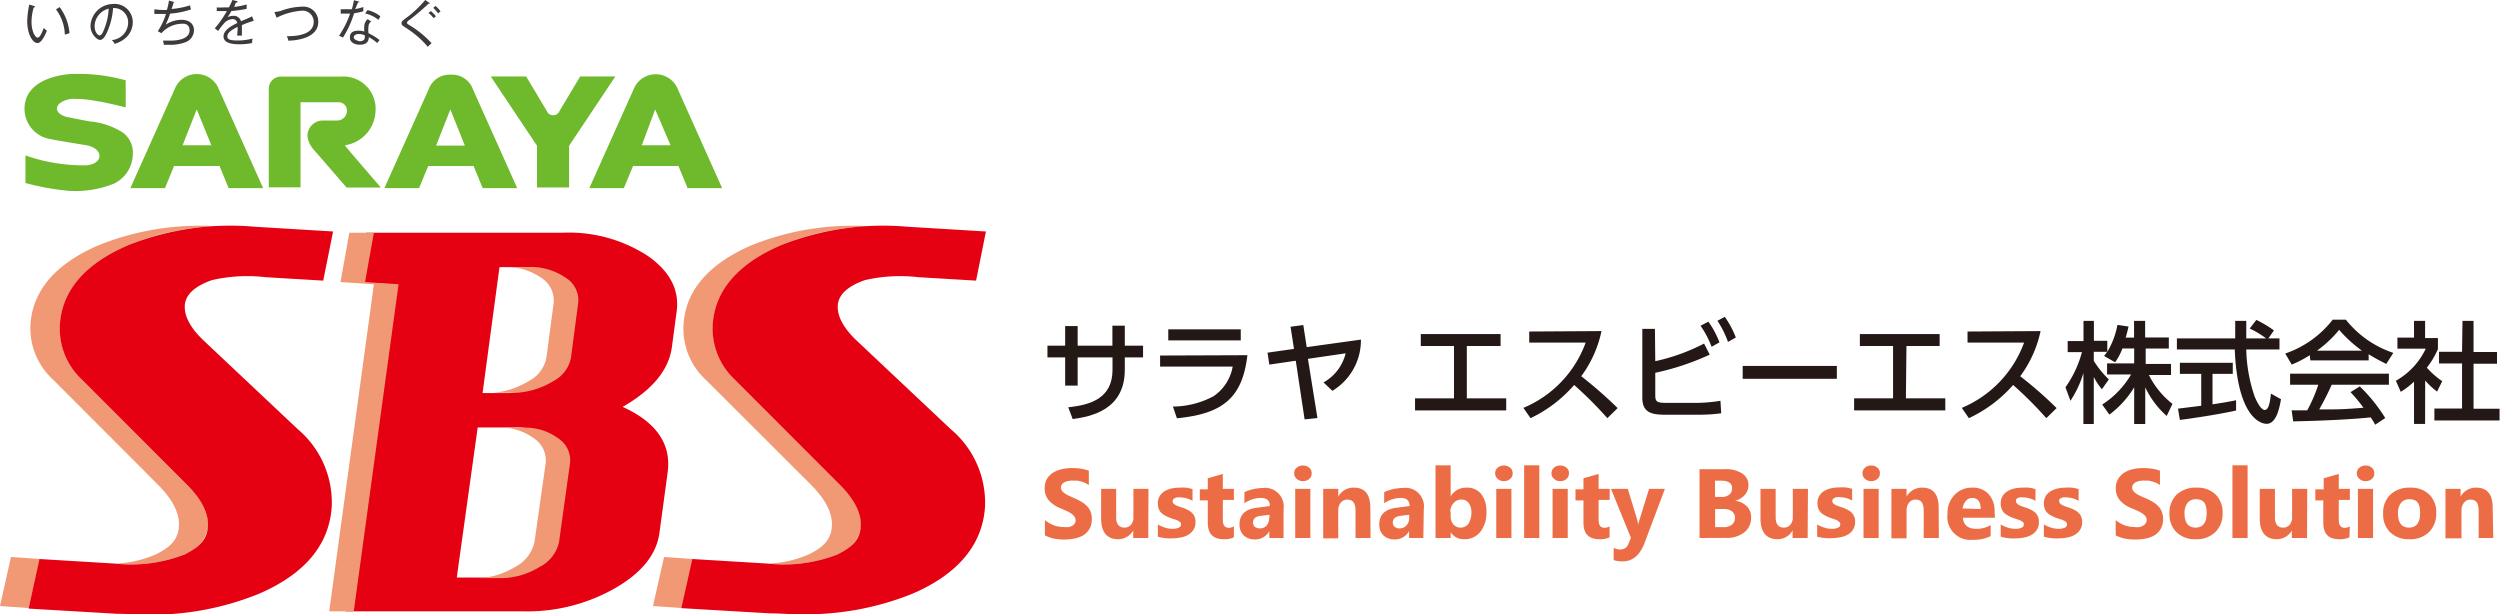 <svg xmlns="http://www.w3.org/2000/svg" viewBox="0 0 225.93 55.51"><defs><style>.cls-1{fill:#6fb92c;}.cls-2{fill:#3e3a39;}.cls-3{fill:#e50012;}.cls-4{fill:#f19975;}.cls-5{fill:#ec6d45;}.cls-6{fill:#231815;}</style></defs><g id="レイヤー_2" data-name="レイヤー 2"><g id="レイヤー_1-2" data-name="レイヤー 1"><path class="cls-1" d="M11.36,9.71V7.26a16,16,0,0,0-4.74-.58c-.34,0-4.25.18-4.4,3a2.77,2.77,0,0,0,2.41,2.9c.52.12,3.09.53,3.2.55s.86.16,1.1.69S8.7,14.87,7.8,14.94a15.9,15.9,0,0,1-5.5-.89v2.49a23.18,23.18,0,0,0,3.84.7,9.29,9.29,0,0,0,4.17-.65A3,3,0,0,0,12,14a2.26,2.26,0,0,0-.87-2,6.61,6.61,0,0,0-2.75-1c-.21,0-1.65-.29-2.23-.41-.21,0-1.09-.31-1-.85s1-.78,1.27-.8a10.31,10.31,0,0,1,2.23.18C9.35,9.21,11,9.61,11.36,9.71Z"/><path class="cls-1" d="M24.29,8v8.93h2.87V9.24h3.42a.75.75,0,0,1,.77.81.88.88,0,0,1-.82.84H29.12a1.4,1.4,0,0,0-1.28,1c-.27.91.65,1.79.65,1.79l2.83,3.27h3.1s-3.17-3.67-3.26-3.82A3.24,3.24,0,0,0,33.94,10a2.91,2.91,0,0,0-3.1-3.08H25.39A1.1,1.1,0,0,0,24.29,8Z"/><path class="cls-1" d="M15.73,15l-.82,2H11.78l4-8.93a2.14,2.14,0,0,1,4,0l4,8.93H20.66l-.82-2Zm2.05-5.11L16.5,13.13h2.6Z"/><path class="cls-1" d="M50,10.41a.56.56,0,0,1-.55-.32l-1.9-3.18H44.35l4.18,6.26v3.77h2.9V13.17l4.18-6.26H52.43l-1.9,3.18a.56.56,0,0,1-.55.32"/><path class="cls-1" d="M38.7,15l-.83,2H34.74l4-8.93a2,2,0,0,1,2-1.32,2,2,0,0,1,2,1.32l4,8.93H43.62l-.82-2Zm2-5.11-1.29,3.27h2.6Z"/><path class="cls-1" d="M57.21,15l-.83,2H53.26l4-8.93a2.15,2.15,0,0,1,4,0l4,8.93H62.14l-.83-2Zm2-5.11L58,13.13h2.6Z"/><path class="cls-2" d="M3.39,3.89c-.41,0-.93-.74-.93-2A7.52,7.52,0,0,1,2.65.41l.41.13c.06,0,.09,0,.09.07s-.06.06-.1.06A4.51,4.51,0,0,0,2.85,2c0,.78.31,1.4.55,1.4s.43-.57.56-.88a1.07,1.07,0,0,0,.28.25C4.14,3,3.79,3.89,3.39,3.89Zm2.47-.76A4,4,0,0,0,5.06.85L5.39.64A4.56,4.56,0,0,1,6.28,3Z"/><path class="cls-2" d="M11.43,3.36a2.51,2.51,0,0,1-1.07.6,1.6,1.6,0,0,0-.25-.34A1.6,1.6,0,0,0,11.58,2,1.28,1.28,0,0,0,10.22.73a6.47,6.47,0,0,1-.49,2.06c-.24.58-.46.82-.7.82s-.85-.52-.85-1.25a2.06,2.06,0,0,1,2-2A1.65,1.65,0,0,1,12,2,1.92,1.92,0,0,1,11.43,3.36Zm-2.88-1c0,.49.26.84.46.84s.35-.42.46-.71A5.36,5.36,0,0,0,9.82.78,1.68,1.68,0,0,0,8.55,2.33Z"/><path class="cls-2" d="M16.77,3.81a3.86,3.86,0,0,1-1.45.24l-.51,0a1.75,1.75,0,0,0-.09-.38c.14,0,.39,0,.71,0,.79,0,1.7-.21,1.7-.92s-.65-.6-.77-.6A2.51,2.51,0,0,0,14.59,3l-.33-.18A6.08,6.08,0,0,0,15,1.26h-.43l-.62,0V.84A6.65,6.65,0,0,0,15.08.9a5.65,5.65,0,0,0,.19-.85l.42.12c.07,0,.09,0,.09,0s-.07.06-.09.06,0,.09-.19.58A6.87,6.87,0,0,0,17.17.48c0,.06.08.32.09.37a7.46,7.46,0,0,1-1.89.38,8.07,8.07,0,0,1-.4,1,2.65,2.65,0,0,1,1.42-.44c.8,0,1.14.44,1.14.94A1.16,1.16,0,0,1,16.77,3.81Z"/><path class="cls-2" d="M21.86,2.27c0,.11,0,.29,0,.52s0,.32,0,.43c-.25,0-.32,0-.39,0s0-.27,0-.49a2.37,2.37,0,0,0,0-.3c-.86.42-.92.68-.92.85s0,.38.91.38a5.11,5.11,0,0,0,1.37-.18,1.64,1.64,0,0,0-.05.41A5.4,5.4,0,0,1,21.65,4c-.37,0-1.45,0-1.45-.71,0-.48.52-.87,1.24-1.21A.41.41,0,0,0,21,1.73a1.09,1.09,0,0,0-.8.44,4.46,4.46,0,0,0-.48.63l-.31-.24A9,9,0,0,0,20.5,1l-.91,0V.67a4.42,4.42,0,0,0,.64,0h.45A4.16,4.16,0,0,0,21,0l.37.09s.1,0,.1.07-.08.07-.13.07-.1.23-.18.39A5.57,5.57,0,0,0,22.29.4V.8a12.59,12.59,0,0,1-1.38.2c-.13.24-.24.4-.34.56a1.09,1.09,0,0,1,.5-.13.68.68,0,0,1,.71.49c.16-.07.89-.37,1-.45l.15.41A9.1,9.1,0,0,0,21.86,2.27Z"/><path class="cls-2" d="M26.06,3.68a1.63,1.63,0,0,0-.14-.41c.54,0,2.43,0,2.43-1.3a1,1,0,0,0-1.12-1A6,6,0,0,0,25,1.6l-.2-.51A5.22,5.22,0,0,0,25.33,1a6,6,0,0,1,2-.4A1.34,1.34,0,0,1,28.76,2C28.76,3.05,27.67,3.62,26.06,3.68Z"/><path class="cls-2" d="M32,1.2a9,9,0,0,1-1,2.19l-.36-.16a8.47,8.47,0,0,0,1-2c-.35,0-.54,0-.85,0l0-.4a2.67,2.67,0,0,0,.47,0,4.75,4.75,0,0,0,.54,0c.11-.39.15-.62.19-.81l.41.11s.07,0,.07.06-.06,0-.1,0L32.1.82a4.4,4.4,0,0,0,.74-.19,2.54,2.54,0,0,0,0,.39A7.42,7.42,0,0,1,32,1.2Zm2.09,2.69a3.76,3.76,0,0,0-.76-.53c0,.68-.65.68-.81.68-.5,0-.9-.23-.9-.65s.23-.62.81-.62a1.7,1.7,0,0,1,.49.08,3.52,3.52,0,0,1,0-.49.86.86,0,0,1,.31-.63l.32.21a.57.57,0,0,0-.25.49A2.45,2.45,0,0,0,33.3,3a5,5,0,0,1,1,.62Zm-1.66-.82c-.23,0-.46.1-.46.32s.5.34.53.34c.5,0,.48-.32.47-.53A1.21,1.21,0,0,0,32.41,3.07Zm1.78-1.26A2.7,2.7,0,0,0,33,1.22l.21-.31a3,3,0,0,1,1.16.56C34.33,1.58,34.25,1.71,34.19,1.81Z"/><path class="cls-2" d="M38.66,4.23A8.32,8.32,0,0,0,36.81,2.6c-.49-.32-.52-.34-.52-.51s.06-.19.46-.5A10.22,10.22,0,0,0,38.43,0l.36.25s.07.06.07.08a.06.06,0,0,1-.06,0l-.07,0c-.28.28-1.1,1-1.75,1.49-.06,0-.2.16-.2.23s0,.1.27.25A9,9,0,0,1,39,3.9C38.89,4,38.76,4.13,38.66,4.23Zm.53-2.58a2.15,2.15,0,0,0-.47-.48L38.94,1a5.24,5.24,0,0,1,.46.47A1,1,0,0,0,39.19,1.65Zm.4-.43a2.53,2.53,0,0,0-.44-.51l.21-.17a2.23,2.23,0,0,1,.45.49A1,1,0,0,0,39.59,1.22Z"/><path class="cls-3" d="M61.14,28.23l-.43,3.2q-.45,3.06-4.44,5.34,4.57,2.08,4.07,5.9l-.73,5.38c-.24,2-1.56,3.68-4,5.09a16,16,0,0,1-8.26,2.11H31.24l4.05-29.56-3-.2.8-4.46H50.88a13.07,13.07,0,0,1,7.68,2.11Q61.58,25.26,61.14,28.23ZM50.81,41.79a2.37,2.37,0,0,0-1.09-2.21,5,5,0,0,0-3.13-.95H43.17L41.28,52.19h3.13a6.73,6.73,0,0,0,3.6-1A3.34,3.34,0,0,0,49.79,49Zm.73-14.45a2.38,2.38,0,0,0-1.17-2.25A5.55,5.55,0,0,0,47,24.14H45.14L43.61,35.52h2.47a7.33,7.33,0,0,0,3.28-1.09,3,3,0,0,0,1.52-2.07Z"/><path class="cls-4" d="M45.87,24.14h0a5.4,5.4,0,0,1,3,.94,2.42,2.42,0,0,1,1.17,2.25l-.66,5a3,3,0,0,1-1.53,2.07,7.25,7.25,0,0,1-3.27,1.09h2.22a7.33,7.33,0,0,0,3.28-1.09,3,3,0,0,0,1.52-2.07l.66-5a2.38,2.38,0,0,0-1.17-2.25,5.55,5.55,0,0,0-3.34-.95Z"/><polygon class="cls-4" points="32.99 25.49 33.79 21.03 31.57 21.03 30.77 25.49 33.79 25.69 29.75 55.25 31.97 55.25 36.02 25.69 32.99 25.49"/><path class="cls-4" d="M50.52,49l1-7.19a2.37,2.37,0,0,0-1.09-2.21,5,5,0,0,0-3.13-.95H45.1a5,5,0,0,1,3.13.95,2.39,2.39,0,0,1,1.09,2.21L48.3,49a3.37,3.37,0,0,1-1.78,2.25,6.78,6.78,0,0,1-3.6,1h2.22a6.73,6.73,0,0,0,3.6-1A3.34,3.34,0,0,0,50.52,49Z"/><polygon class="cls-4" points="0.99 50.34 0 54.77 2.58 54.95 3.62 50.52 0.99 50.34"/><path class="cls-4" d="M14.24,43.77c1.35,1.34,2,2.61,1.93,3.79s-.75,1.9-2.11,2.55a10.07,10.07,0,0,1-3.61.82,13.13,13.13,0,0,0,6.23-.82,3.11,3.11,0,0,0,2.12-2.55c.07-1.18-.58-2.45-1.94-3.79L7.42,34.31a6.26,6.26,0,0,1-2-4.92c.18-3.11,2.26-5.55,6.17-7.23a22.52,22.52,0,0,1,8-1.71A24.41,24.41,0,0,0,8.92,22.16c-3.91,1.68-6,4.12-6.17,7.23A6.27,6.27,0,0,0,4.8,34.31Z"/><path class="cls-3" d="M26.88,38.76l-8.44-7.95c-1.21-1.14-1.8-2.22-1.74-3.21.09-1.44,1.88-2.08,2.47-2.29A14.28,14.28,0,0,1,24,25.05l5.21.31.89-4.44L23,20.49a25,25,0,0,0-11.42,1.67c-3.91,1.68-6,4.12-6.17,7.23a6.26,6.26,0,0,0,2,4.92l9.45,9.46c1.35,1.34,2,2.61,1.93,3.79s-.75,1.9-2.11,2.55a13.36,13.36,0,0,1-6.32.82l-6.79-.41L2.58,55l8,.47c.88,0,1.73.08,2.56.08A25.82,25.82,0,0,0,23.4,53.66c4.16-1.79,6.37-4.45,6.58-7.9A8.68,8.68,0,0,0,26.88,38.76Z"/><polygon class="cls-4" points="60.01 50.34 59.01 54.77 61.59 54.95 62.63 50.52 60.01 50.34"/><path class="cls-4" d="M73.25,43.77c1.35,1.34,2,2.61,1.93,3.79s-.75,1.9-2.11,2.55a10.07,10.07,0,0,1-3.61.82,13.13,13.13,0,0,0,6.23-.82,3.11,3.11,0,0,0,2.12-2.55c.07-1.18-.58-2.45-1.93-3.79l-9.45-9.46a6.26,6.26,0,0,1-2-4.92c.18-3.11,2.26-5.55,6.17-7.23a22.52,22.52,0,0,1,8-1.71,24.41,24.41,0,0,0-10.67,1.71c-3.9,1.68-6,4.12-6.16,7.23a6.26,6.26,0,0,0,2,4.92Z"/><path class="cls-3" d="M85.89,38.76l-8.44-7.95c-1.21-1.14-1.8-2.22-1.74-3.21.09-1.44,1.88-2.08,2.47-2.29A14.28,14.28,0,0,1,83,25.05l5.21.31.89-4.44L82,20.49a25,25,0,0,0-11.42,1.67c-3.91,1.68-6,4.12-6.17,7.23a6.29,6.29,0,0,0,2,4.92l9.45,9.46c1.35,1.34,2,2.61,1.93,3.79s-.75,1.9-2.11,2.55a13.36,13.36,0,0,1-6.32.82l-6.79-.41-1,4.44,8,.47c.88,0,1.73.08,2.56.08a25.91,25.91,0,0,0,10.32-1.85c4.15-1.79,6.36-4.45,6.57-7.9A8.68,8.68,0,0,0,85.89,38.76Z"/><path class="cls-5" d="M94.43,48.38V47a3,3,0,0,0,.82.48,2.79,2.79,0,0,0,.9.15,2.13,2.13,0,0,0,.46,0,1,1,0,0,0,.33-.14.57.57,0,0,0,.19-.19A.45.45,0,0,0,97.2,47a.57.57,0,0,0-.11-.33,1.18,1.18,0,0,0-.28-.26,3.31,3.31,0,0,0-.43-.24l-.53-.23a2.67,2.67,0,0,1-1.08-.74,1.59,1.59,0,0,1-.36-1.05,1.68,1.68,0,0,1,.19-.84,1.7,1.7,0,0,1,.53-.57,2.48,2.48,0,0,1,.78-.33,4.1,4.1,0,0,1,.94-.11,5.52,5.52,0,0,1,.86.06,3.48,3.48,0,0,1,.69.18v1.29l-.34-.19a2.84,2.84,0,0,0-.38-.13,1.8,1.8,0,0,0-.39-.08l-.36,0a2,2,0,0,0-.44.05,1.27,1.27,0,0,0-.33.12.81.81,0,0,0-.21.2.56.56,0,0,0-.07.26.54.54,0,0,0,.08.28,1.06,1.06,0,0,0,.24.23,1.81,1.81,0,0,0,.37.22l.49.22a4.51,4.51,0,0,1,.66.33,2.32,2.32,0,0,1,.51.4,1.56,1.56,0,0,1,.33.5,1.9,1.9,0,0,1,.11.66,1.75,1.75,0,0,1-.2.87,1.64,1.64,0,0,1-.53.58,2.42,2.42,0,0,1-.79.31,4.75,4.75,0,0,1-.94.1,5.18,5.18,0,0,1-1-.09A3.42,3.42,0,0,1,94.43,48.38Z"/><path class="cls-5" d="M103.77,48.62h-1.36v-.68h0a1.56,1.56,0,0,1-1.36.79c-1,0-1.54-.63-1.54-1.87V44.18h1.36v2.56c0,.62.25.94.75.94a.76.76,0,0,0,.59-.26,1,1,0,0,0,.22-.7V44.18h1.36Z"/><path class="cls-5" d="M104.64,48.5V47.39a2.47,2.47,0,0,0,.67.3,2.06,2.06,0,0,0,.63.1,1.31,1.31,0,0,0,.58-.1.31.31,0,0,0,.21-.3.27.27,0,0,0-.1-.22,1.25,1.25,0,0,0-.24-.15,2.55,2.55,0,0,0-.33-.11l-.34-.12a3.45,3.45,0,0,1-.47-.22,1.46,1.46,0,0,1-.34-.26.94.94,0,0,1-.2-.35,1.39,1.39,0,0,1-.07-.48,1.22,1.22,0,0,1,.16-.64,1.39,1.39,0,0,1,.43-.44,2.3,2.3,0,0,1,.62-.25,3.4,3.4,0,0,1,.73-.08,4,4,0,0,1,.59,0,3.75,3.75,0,0,1,.6.13v1.06a2.21,2.21,0,0,0-.55-.23,2.46,2.46,0,0,0-.59-.08,1,1,0,0,0-.25,0,.65.65,0,0,0-.21.07.4.4,0,0,0-.14.11.27.27,0,0,0-.06.17.28.28,0,0,0,.08.2.57.57,0,0,0,.21.15,1.47,1.47,0,0,0,.28.12l.3.1a2.78,2.78,0,0,1,.49.21,1.34,1.34,0,0,1,.38.26,1,1,0,0,1,.25.36,1.34,1.34,0,0,1,.08.48,1.28,1.28,0,0,1-.17.67,1.35,1.35,0,0,1-.46.46,1.8,1.8,0,0,1-.65.25,3.25,3.25,0,0,1-.77.09A3.9,3.9,0,0,1,104.64,48.5Z"/><path class="cls-5" d="M111.51,48.56a2,2,0,0,1-.91.17c-1,0-1.45-.51-1.45-1.51v-2h-.72v-1h.72v-1l1.36-.39v1.35h1v1h-1V47c0,.47.19.7.55.7a1,1,0,0,0,.45-.13Z"/><path class="cls-5" d="M116,48.62h-1.29V48h0a1.45,1.45,0,0,1-1.32.75,1.42,1.42,0,0,1-1-.37,1.35,1.35,0,0,1-.37-1c0-.86.51-1.36,1.53-1.49l1.21-.16c0-.48-.27-.73-.79-.73a2.67,2.67,0,0,0-1.51.48v-1a3.48,3.48,0,0,1,.78-.27,4.4,4.4,0,0,1,.9-.11A1.68,1.68,0,0,1,116,46Zm-1.28-1.81v-.29l-.81.1c-.45.06-.67.26-.67.6a.53.53,0,0,0,.16.39.68.68,0,0,0,.44.14.79.79,0,0,0,.63-.26A1,1,0,0,0,114.69,46.81Z"/><path class="cls-5" d="M117.75,43.48a.8.8,0,0,1-.57-.21.63.63,0,0,1-.22-.5.62.62,0,0,1,.22-.5.91.91,0,0,1,1.14,0,.65.65,0,0,1,.22.5.67.67,0,0,1-.22.51A.84.84,0,0,1,117.75,43.48Zm.67,5.14h-1.37V44.18h1.37Z"/><path class="cls-5" d="M123.86,48.62H122.5V46.15c0-.69-.25-1-.74-1a.75.75,0,0,0-.59.27,1.09,1.09,0,0,0-.23.7v2.53h-1.36V44.18h1.36v.7h0a1.57,1.57,0,0,1,1.43-.81q1.47,0,1.47,1.83Z"/><path class="cls-5" d="M128.63,48.62h-1.29V48h0a1.45,1.45,0,0,1-1.32.75,1.42,1.42,0,0,1-1-.37,1.35,1.35,0,0,1-.37-1c0-.86.51-1.36,1.53-1.49l1.21-.16c0-.48-.27-.73-.79-.73a2.67,2.67,0,0,0-1.51.48v-1a3.48,3.48,0,0,1,.78-.27,4.41,4.41,0,0,1,.91-.11,1.67,1.67,0,0,1,1.89,1.9Zm-1.28-1.81v-.29l-.81.1c-.44.06-.67.26-.67.6a.51.51,0,0,0,.17.39.64.64,0,0,0,.44.14.79.79,0,0,0,.62-.26A.94.94,0,0,0,127.35,46.81Z"/><path class="cls-5" d="M131.1,48.1h0v.52h-1.37V42.05h1.37v2.8h0a1.62,1.62,0,0,1,1.44-.78,1.6,1.6,0,0,1,1.33.59,2.53,2.53,0,0,1,.46,1.61,2.74,2.74,0,0,1-.54,1.78,1.77,1.77,0,0,1-1.45.68A1.4,1.4,0,0,1,131.1,48.1Zm0-1.87v.45a1.09,1.09,0,0,0,.25.72.83.83,0,0,0,.63.28.85.85,0,0,0,.73-.36,1.8,1.8,0,0,0,.26-1,1.37,1.37,0,0,0-.24-.86.79.79,0,0,0-.67-.31.86.86,0,0,0-.69.31A1.16,1.16,0,0,0,131.06,46.23Z"/><path class="cls-5" d="M135.91,43.48a.8.8,0,0,1-.57-.21.67.67,0,0,1-.22-.5.65.65,0,0,1,.22-.5.91.91,0,0,1,1.14,0,.62.62,0,0,1,.22.5.64.64,0,0,1-.22.51A.84.84,0,0,1,135.91,43.48Zm.68,5.14h-1.37V44.18h1.37Z"/><path class="cls-5" d="M139.11,48.62h-1.37V42.05h1.37Z"/><path class="cls-5" d="M141,43.48a.76.76,0,0,1-.56-.21.64.64,0,0,1-.23-.5.63.63,0,0,1,.23-.5.8.8,0,0,1,.56-.2.81.81,0,0,1,.57.2.62.62,0,0,1,.22.5.64.64,0,0,1-.22.51A.81.81,0,0,1,141,43.48Zm.68,5.14h-1.37V44.18h1.37Z"/><path class="cls-5" d="M145.46,48.56a1.93,1.93,0,0,1-.91.17c-1,0-1.45-.51-1.45-1.51v-2h-.72v-1h.72v-1l1.37-.39v1.35h1v1h-1V47c0,.47.18.7.55.7a1,1,0,0,0,.44-.13Z"/><path class="cls-5" d="M150.46,44.18,148.65,49c-.43,1.15-1.08,1.73-2,1.73a2.62,2.62,0,0,1-.82-.11V49.5a1.21,1.21,0,0,0,.59.16.75.75,0,0,0,.74-.5l.23-.55-1.8-4.43h1.52l.82,2.7a2.92,2.92,0,0,1,.12.59h0c0-.16.08-.36.14-.58l.84-2.71Z"/><path class="cls-5" d="M153.59,48.62V42.4h2.26a2.78,2.78,0,0,1,1.6.39,1.22,1.22,0,0,1,.56,1.07,1.29,1.29,0,0,1-.34.88,1.76,1.76,0,0,1-.87.52v0a1.78,1.78,0,0,1,1.06.49,1.37,1.37,0,0,1,.39,1,1.67,1.67,0,0,1-.61,1.36,2.55,2.55,0,0,1-1.66.5Zm1.4-5.18v1.47h.61a1,1,0,0,0,.68-.21.7.7,0,0,0,.25-.58c0-.46-.34-.68-1-.68ZM155,46v1.64h.76a1.19,1.19,0,0,0,.76-.23.75.75,0,0,0,.27-.61.71.71,0,0,0-.27-.59,1.21,1.21,0,0,0-.76-.21Z"/><path class="cls-5" d="M163.36,48.62H162v-.68h0a1.56,1.56,0,0,1-1.36.79c-1,0-1.54-.63-1.54-1.87V44.18h1.37v2.56c0,.62.25.94.74.94a.74.74,0,0,0,.59-.26,1,1,0,0,0,.22-.7V44.18h1.37Z"/><path class="cls-5" d="M164.22,48.5V47.39a2.47,2.47,0,0,0,.67.3,2.17,2.17,0,0,0,.64.1,1.29,1.29,0,0,0,.57-.1.31.31,0,0,0,.21-.3.29.29,0,0,0-.09-.22L166,47l-.33-.11-.34-.12a3.3,3.3,0,0,1-.46-.22,1.11,1.11,0,0,1-.55-.61,1.39,1.39,0,0,1-.07-.48,1.22,1.22,0,0,1,.16-.64,1.39,1.39,0,0,1,.43-.44,2.3,2.3,0,0,1,.62-.25,3.55,3.55,0,0,1,.73-.08,4.16,4.16,0,0,1,.6,0,3.87,3.87,0,0,1,.59.13v1.06a2.06,2.06,0,0,0-.55-.23,2.38,2.38,0,0,0-.58-.08,1.09,1.09,0,0,0-.26,0,.65.65,0,0,0-.21.07.4.4,0,0,0-.14.11.26.26,0,0,0-.05.17.24.24,0,0,0,.08.2.53.53,0,0,0,.2.15,1.81,1.81,0,0,0,.28.12l.3.1a2.89,2.89,0,0,1,.5.21,1.7,1.7,0,0,1,.38.26,1.13,1.13,0,0,1,.24.36,1.15,1.15,0,0,1,.08.48,1.19,1.19,0,0,1-.17.67,1.32,1.32,0,0,1-.45.46,1.93,1.93,0,0,1-.66.25,3.19,3.19,0,0,1-.77.09A3.94,3.94,0,0,1,164.22,48.5Z"/><path class="cls-5" d="M169.1,43.48a.76.76,0,0,1-.56-.21.63.63,0,0,1-.22-.5.62.62,0,0,1,.22-.5.8.8,0,0,1,.56-.2.81.81,0,0,1,.57.2.62.62,0,0,1,.22.5.64.64,0,0,1-.22.51A.81.81,0,0,1,169.1,43.48Zm.68,5.14h-1.37V44.18h1.37Z"/><path class="cls-5" d="M175.22,48.62h-1.37V46.15c0-.69-.24-1-.73-1a.74.74,0,0,0-.59.27,1.09,1.09,0,0,0-.23.7v2.53h-1.37V44.18h1.37v.7h0a1.57,1.57,0,0,1,1.42-.81c1,0,1.48.61,1.48,1.83Z"/><path class="cls-5" d="M180.29,46.79h-2.9c.05.64.45,1,1.22,1a2.39,2.39,0,0,0,1.29-.34v1a3.39,3.39,0,0,1-1.6.33A2.07,2.07,0,0,1,176,46.47a2.36,2.36,0,0,1,.64-1.75,2.12,2.12,0,0,1,1.57-.65,1.91,1.91,0,0,1,1.5.58,2.18,2.18,0,0,1,.54,1.56ZM179,46c0-.64-.26-1-.77-1a.74.74,0,0,0-.57.27,1.29,1.29,0,0,0-.3.68Z"/><path class="cls-5" d="M180.81,48.5V47.39a2.47,2.47,0,0,0,.67.3,2.17,2.17,0,0,0,.64.1,1.29,1.29,0,0,0,.57-.1.31.31,0,0,0,.21-.3.29.29,0,0,0-.09-.22l-.25-.15-.33-.11-.34-.12a3.3,3.3,0,0,1-.46-.22,1.11,1.11,0,0,1-.55-.61,1.39,1.39,0,0,1-.07-.48,1.22,1.22,0,0,1,.16-.64,1.32,1.32,0,0,1,.44-.44,2.23,2.23,0,0,1,.61-.25,3.55,3.55,0,0,1,.73-.08,4,4,0,0,1,.6,0,4.29,4.29,0,0,1,.6.13v1.06a2.28,2.28,0,0,0-.56-.23,2.38,2.38,0,0,0-.58-.08,1.09,1.09,0,0,0-.26,0,.65.65,0,0,0-.21.07.4.4,0,0,0-.14.11.34.34,0,0,0,0,.17.24.24,0,0,0,.08.2.62.62,0,0,0,.2.15,1.81,1.81,0,0,0,.28.12l.3.1a2.89,2.89,0,0,1,.5.21,1.5,1.5,0,0,1,.38.26,1.13,1.13,0,0,1,.24.36,1.15,1.15,0,0,1,.08.48,1.19,1.19,0,0,1-.17.67,1.32,1.32,0,0,1-.45.46,1.93,1.93,0,0,1-.66.25,3.16,3.16,0,0,1-.76.09A4,4,0,0,1,180.81,48.5Z"/><path class="cls-5" d="M184.71,48.5V47.39a2.53,2.53,0,0,0,.68.3,2.06,2.06,0,0,0,.63.1,1.29,1.29,0,0,0,.57-.1.31.31,0,0,0,.21-.3.29.29,0,0,0-.09-.22,1.37,1.37,0,0,0-.25-.15,2.39,2.39,0,0,0-.32-.11l-.34-.12a3,3,0,0,1-.47-.22,1.28,1.28,0,0,1-.34-.26,1.13,1.13,0,0,1-.21-.35,1.68,1.68,0,0,1-.07-.48,1.32,1.32,0,0,1,.16-.64,1.42,1.42,0,0,1,.44-.44,2.17,2.17,0,0,1,.62-.25,3.38,3.38,0,0,1,.72-.08,4,4,0,0,1,.6,0,4.29,4.29,0,0,1,.6.13v1.06a2.13,2.13,0,0,0-.56-.23,2.38,2.38,0,0,0-.58-.08,1,1,0,0,0-.25,0,.65.65,0,0,0-.21.07.58.58,0,0,0-.15.11.34.34,0,0,0,0,.17.28.28,0,0,0,.08.2.62.62,0,0,0,.2.15,2.36,2.36,0,0,0,.28.12l.31.1a3.14,3.14,0,0,1,.49.21,1.5,1.5,0,0,1,.38.26.88.88,0,0,1,.24.36,1.14,1.14,0,0,1,.09.48,1.28,1.28,0,0,1-.17.67,1.44,1.44,0,0,1-.46.46,2,2,0,0,1-.65.25,3.31,3.31,0,0,1-.77.09A4,4,0,0,1,184.71,48.5Z"/><path class="cls-5" d="M191.2,48.38V47a2.84,2.84,0,0,0,.82.48,2.73,2.73,0,0,0,.89.15,2.07,2.07,0,0,0,.46,0,1,1,0,0,0,.33-.14.53.53,0,0,0,.2-.19A.54.54,0,0,0,194,47a.56.56,0,0,0-.1-.33,1.18,1.18,0,0,0-.28-.26,3.31,3.31,0,0,0-.43-.24l-.53-.23a2.71,2.71,0,0,1-1.09-.74,1.59,1.59,0,0,1-.36-1.05,1.61,1.61,0,0,1,.73-1.41,2.3,2.3,0,0,1,.78-.33,4,4,0,0,1,.93-.11,5.43,5.43,0,0,1,.86.06,3.48,3.48,0,0,1,.69.18v1.29a2.17,2.17,0,0,0-.34-.19,2.32,2.32,0,0,0-.37-.13,1.8,1.8,0,0,0-.39-.08l-.37,0a1.88,1.88,0,0,0-.43.05,1.27,1.27,0,0,0-.33.12.81.81,0,0,0-.21.2.46.46,0,0,0-.07.26.54.54,0,0,0,.08.28.84.84,0,0,0,.23.23,2.13,2.13,0,0,0,.37.22l.49.22a4.65,4.65,0,0,1,.67.33,2.32,2.32,0,0,1,.51.4,1.38,1.38,0,0,1,.32.5,1.69,1.69,0,0,1,.12.66,1.75,1.75,0,0,1-.2.87,1.64,1.64,0,0,1-.53.58,2.42,2.42,0,0,1-.79.31,4.85,4.85,0,0,1-.95.1,5.07,5.07,0,0,1-1-.09A3.27,3.27,0,0,1,191.2,48.38Z"/><path class="cls-5" d="M198.44,48.73a2.35,2.35,0,0,1-1.74-.63,2.21,2.21,0,0,1-.64-1.68,2.27,2.27,0,0,1,.66-1.73,2.5,2.5,0,0,1,1.78-.62,2.36,2.36,0,0,1,1.73.62,2.23,2.23,0,0,1,.63,1.65,2.3,2.3,0,0,1-.65,1.74A2.39,2.39,0,0,1,198.44,48.73Zm0-3.61a.92.92,0,0,0-.75.33,1.49,1.49,0,0,0-.27.95c0,.85.35,1.28,1,1.28s1-.44,1-1.32S199.14,45.12,198.47,45.12Z"/><path class="cls-5" d="M203.12,48.62h-1.37V42.05h1.37Z"/><path class="cls-5" d="M208.49,48.62h-1.37v-.68h0a1.56,1.56,0,0,1-1.36.79c-1,0-1.54-.63-1.54-1.87V44.18h1.37v2.56c0,.62.24.94.74.94a.74.74,0,0,0,.59-.26,1,1,0,0,0,.22-.7V44.18h1.37Z"/><path class="cls-5" d="M212.32,48.56a2,2,0,0,1-.92.17c-1,0-1.44-.51-1.44-1.51v-2h-.72v-1H210v-1l1.36-.39v1.35h1v1h-1V47c0,.47.19.7.55.7a1,1,0,0,0,.45-.13Z"/><path class="cls-5" d="M213.78,43.48a.76.76,0,0,1-.56-.21.64.64,0,0,1-.23-.5.63.63,0,0,1,.23-.5.8.8,0,0,1,.56-.2.81.81,0,0,1,.57.2.62.62,0,0,1,.22.5.64.64,0,0,1-.22.51A.81.81,0,0,1,213.78,43.48Zm.68,5.14h-1.37V44.18h1.37Z"/><path class="cls-5" d="M217.73,48.73A2.38,2.38,0,0,1,216,48.1a2.24,2.24,0,0,1-.63-1.68,2.27,2.27,0,0,1,.66-1.73,2.49,2.49,0,0,1,1.78-.62,2.38,2.38,0,0,1,1.73.62,2.23,2.23,0,0,1,.63,1.65,2.34,2.34,0,0,1-.65,1.74A2.39,2.39,0,0,1,217.73,48.73Zm0-3.61a.92.92,0,0,0-.75.33,1.49,1.49,0,0,0-.27.95c0,.85.34,1.28,1,1.28s1-.44,1-1.32S218.42,45.12,217.76,45.12Z"/><path class="cls-5" d="M225.32,48.62H224V46.15c0-.69-.24-1-.73-1a.75.75,0,0,0-.59.27,1.09,1.09,0,0,0-.23.7v2.53H221V44.18h1.37v.7h0a1.57,1.57,0,0,1,1.43-.81q1.47,0,1.47,1.83Z"/><path class="cls-6" d="M103.3,31.24V32.3h-1.65v1.12c0,3.64-3.08,4.23-4.71,4.45l-.4-1.06c1.92-.21,4-.76,4-3.39V32.3H97.39v2.55H96.26V32.3h-1.6V31.24h1.6V29.47h1.13v1.77h3.14V29.43h1.12v1.81Z"/><path class="cls-6" d="M112.73,32.1c-.45,3.89-2.26,5.3-6.37,5.7L106,36.74a7.84,7.84,0,0,0,3.68-.94,4.08,4.08,0,0,0,1.72-2.67h-6.56v-1Zm-.6-2.34v1h-6.55v-1Z"/><path class="cls-6" d="M119.06,37.78l-1.16.12-.8-5.3-2.39.35-.16-1.08,2.39-.34-.31-2,1.15-.16.31,2,4.9-.68a5.34,5.34,0,0,1-2.58,4.63l-.8-.76a4.13,4.13,0,0,0,2-2.63l-3.41.5Z"/><path class="cls-6" d="M132.56,36h3.56v1.09h-8.24V36h3.52V31.27h-3V30.19h7.21v1.08h-3.05Z"/><path class="cls-6" d="M144.73,29.92A10.47,10.47,0,0,1,142.9,34a38.89,38.89,0,0,1,3.29,2.88l-.93.91a35.55,35.55,0,0,0-3-3,12.09,12.09,0,0,1-3.94,3l-.65-.93a10.14,10.14,0,0,0,5.63-5.9h-5.1v-1Z"/><path class="cls-6" d="M149.59,32.64A17.81,17.81,0,0,0,154,31.05l.51,1a23.2,23.2,0,0,1-4.92,1.64v2c0,.64.14.72,1.12.72h2.56a14.1,14.1,0,0,0,2.21-.19l.07,1.13a15.14,15.14,0,0,1-2.05.13h-3c-1.3,0-2.08-.22-2.08-1.54V29.72h1.14Zm4.8-3.57a8,8,0,0,1,1,1.87l-.71.4a8.47,8.47,0,0,0-1-1.9Zm1.48-.44a8.41,8.41,0,0,1,1,1.87l-.71.4a8.73,8.73,0,0,0-.95-1.91Z"/><path class="cls-6" d="M166,33.07v1.16h-8.51V33.07Z"/><path class="cls-6" d="M172.24,36h3.56v1.09h-8.24V36h3.52V31.27h-3V30.19h7.21v1.08h-3Z"/><path class="cls-6" d="M184.41,29.92A10.46,10.46,0,0,1,182.57,34a35.89,35.89,0,0,1,3.29,2.88l-.93.91a34.84,34.84,0,0,0-3-3,12.11,12.11,0,0,1-4,3l-.64-.93a10.17,10.17,0,0,0,5.63-5.9h-5.11v-1Z"/><path class="cls-6" d="M191.81,31.49a5.57,5.57,0,0,1-.66,1.25l-1-.57c.08-.1.19-.24.28-.38h-1.21v.82a8.62,8.62,0,0,0,1.36,1.68l-.63.89a6.47,6.47,0,0,1-.73-1.11v4.25h-.94V33.71a9.27,9.27,0,0,1-1.17,2.51L186.66,35a9.9,9.9,0,0,0,1.49-3.18h-1.29v-1h1.43V29h.94v1.8h1.21v1a7.41,7.41,0,0,0,.92-2.44l1,.15c-.06.28-.14.6-.26,1h.76V29h1v1.5H196v1h-2.09v1.39h2.29v1h-2a7.65,7.65,0,0,0,2.13,2.61l-.52,1.09A7.94,7.94,0,0,1,193.87,35v3.32h-1V35a8.71,8.71,0,0,1-2.24,2.47l-.65-.91a8.05,8.05,0,0,0,2.61-2.72h-2.17v-1h2.45V31.49Z"/><path class="cls-6" d="M205,30.58H206v1h-3a13.85,13.85,0,0,0,.76,4.26c.05.11.49,1.21.91,1.21s.5-1,.56-1.48l.91.51c-.14.76-.41,2.22-1.3,2.22-.6,0-2.64-.68-2.88-6.72h-5.23v-1H202c0-.22,0-1.32,0-1.58h1c0,.62,0,1.18,0,1.58h1.79a8.18,8.18,0,0,0-1.48-.89l.6-.78a10.43,10.43,0,0,1,1.59.95Zm-8.17,6.35,2.1-.26V33.79H197v-1h4.78v1h-1.83v2.75c1.14-.17,1.75-.29,2.13-.37v.93c-1.61.36-3.91.7-5.08.85Z"/><path class="cls-6" d="M208.74,32.1a10.47,10.47,0,0,1-1.63.85l-.59-1a9.19,9.19,0,0,0,4.29-3.06H212a9.17,9.17,0,0,0,4.29,3l-.64,1c-.41-.21-1-.5-1.59-.88v.56h-5.27Zm5.91,6.28a5.57,5.57,0,0,0-.41-.66c-1.36.14-3.58.29-7,.36l-.14-1h1.41a13.85,13.85,0,0,0,1-2.31h-2.55v-1h8.93v1h-5.17A24.77,24.77,0,0,1,209.59,37c1.86,0,2.07,0,4-.15a12.66,12.66,0,0,0-1.17-1.41l.84-.52a14.77,14.77,0,0,1,2.3,2.86Zm-1.2-6.69a12.32,12.32,0,0,1-2.06-1.88,10.37,10.37,0,0,1-2,1.88Z"/><path class="cls-6" d="M219.16,38.31h-1V34.49a7,7,0,0,1-1.2.92l-.44-1a6.53,6.53,0,0,0,2.7-2.9h-2.56v-1h1.5V29h1v1.55h1.16v1a7.84,7.84,0,0,1-1,1.68,7.46,7.46,0,0,0,1.39,1.22l-.47.94a7.09,7.09,0,0,1-1.07-1ZM222.54,29h1v2.81h2.12v1.06h-2.12v4.07h2.35V38H220V36.92h2.5V32.85h-2.08V31.79h2.08Z"/></g></g></svg>